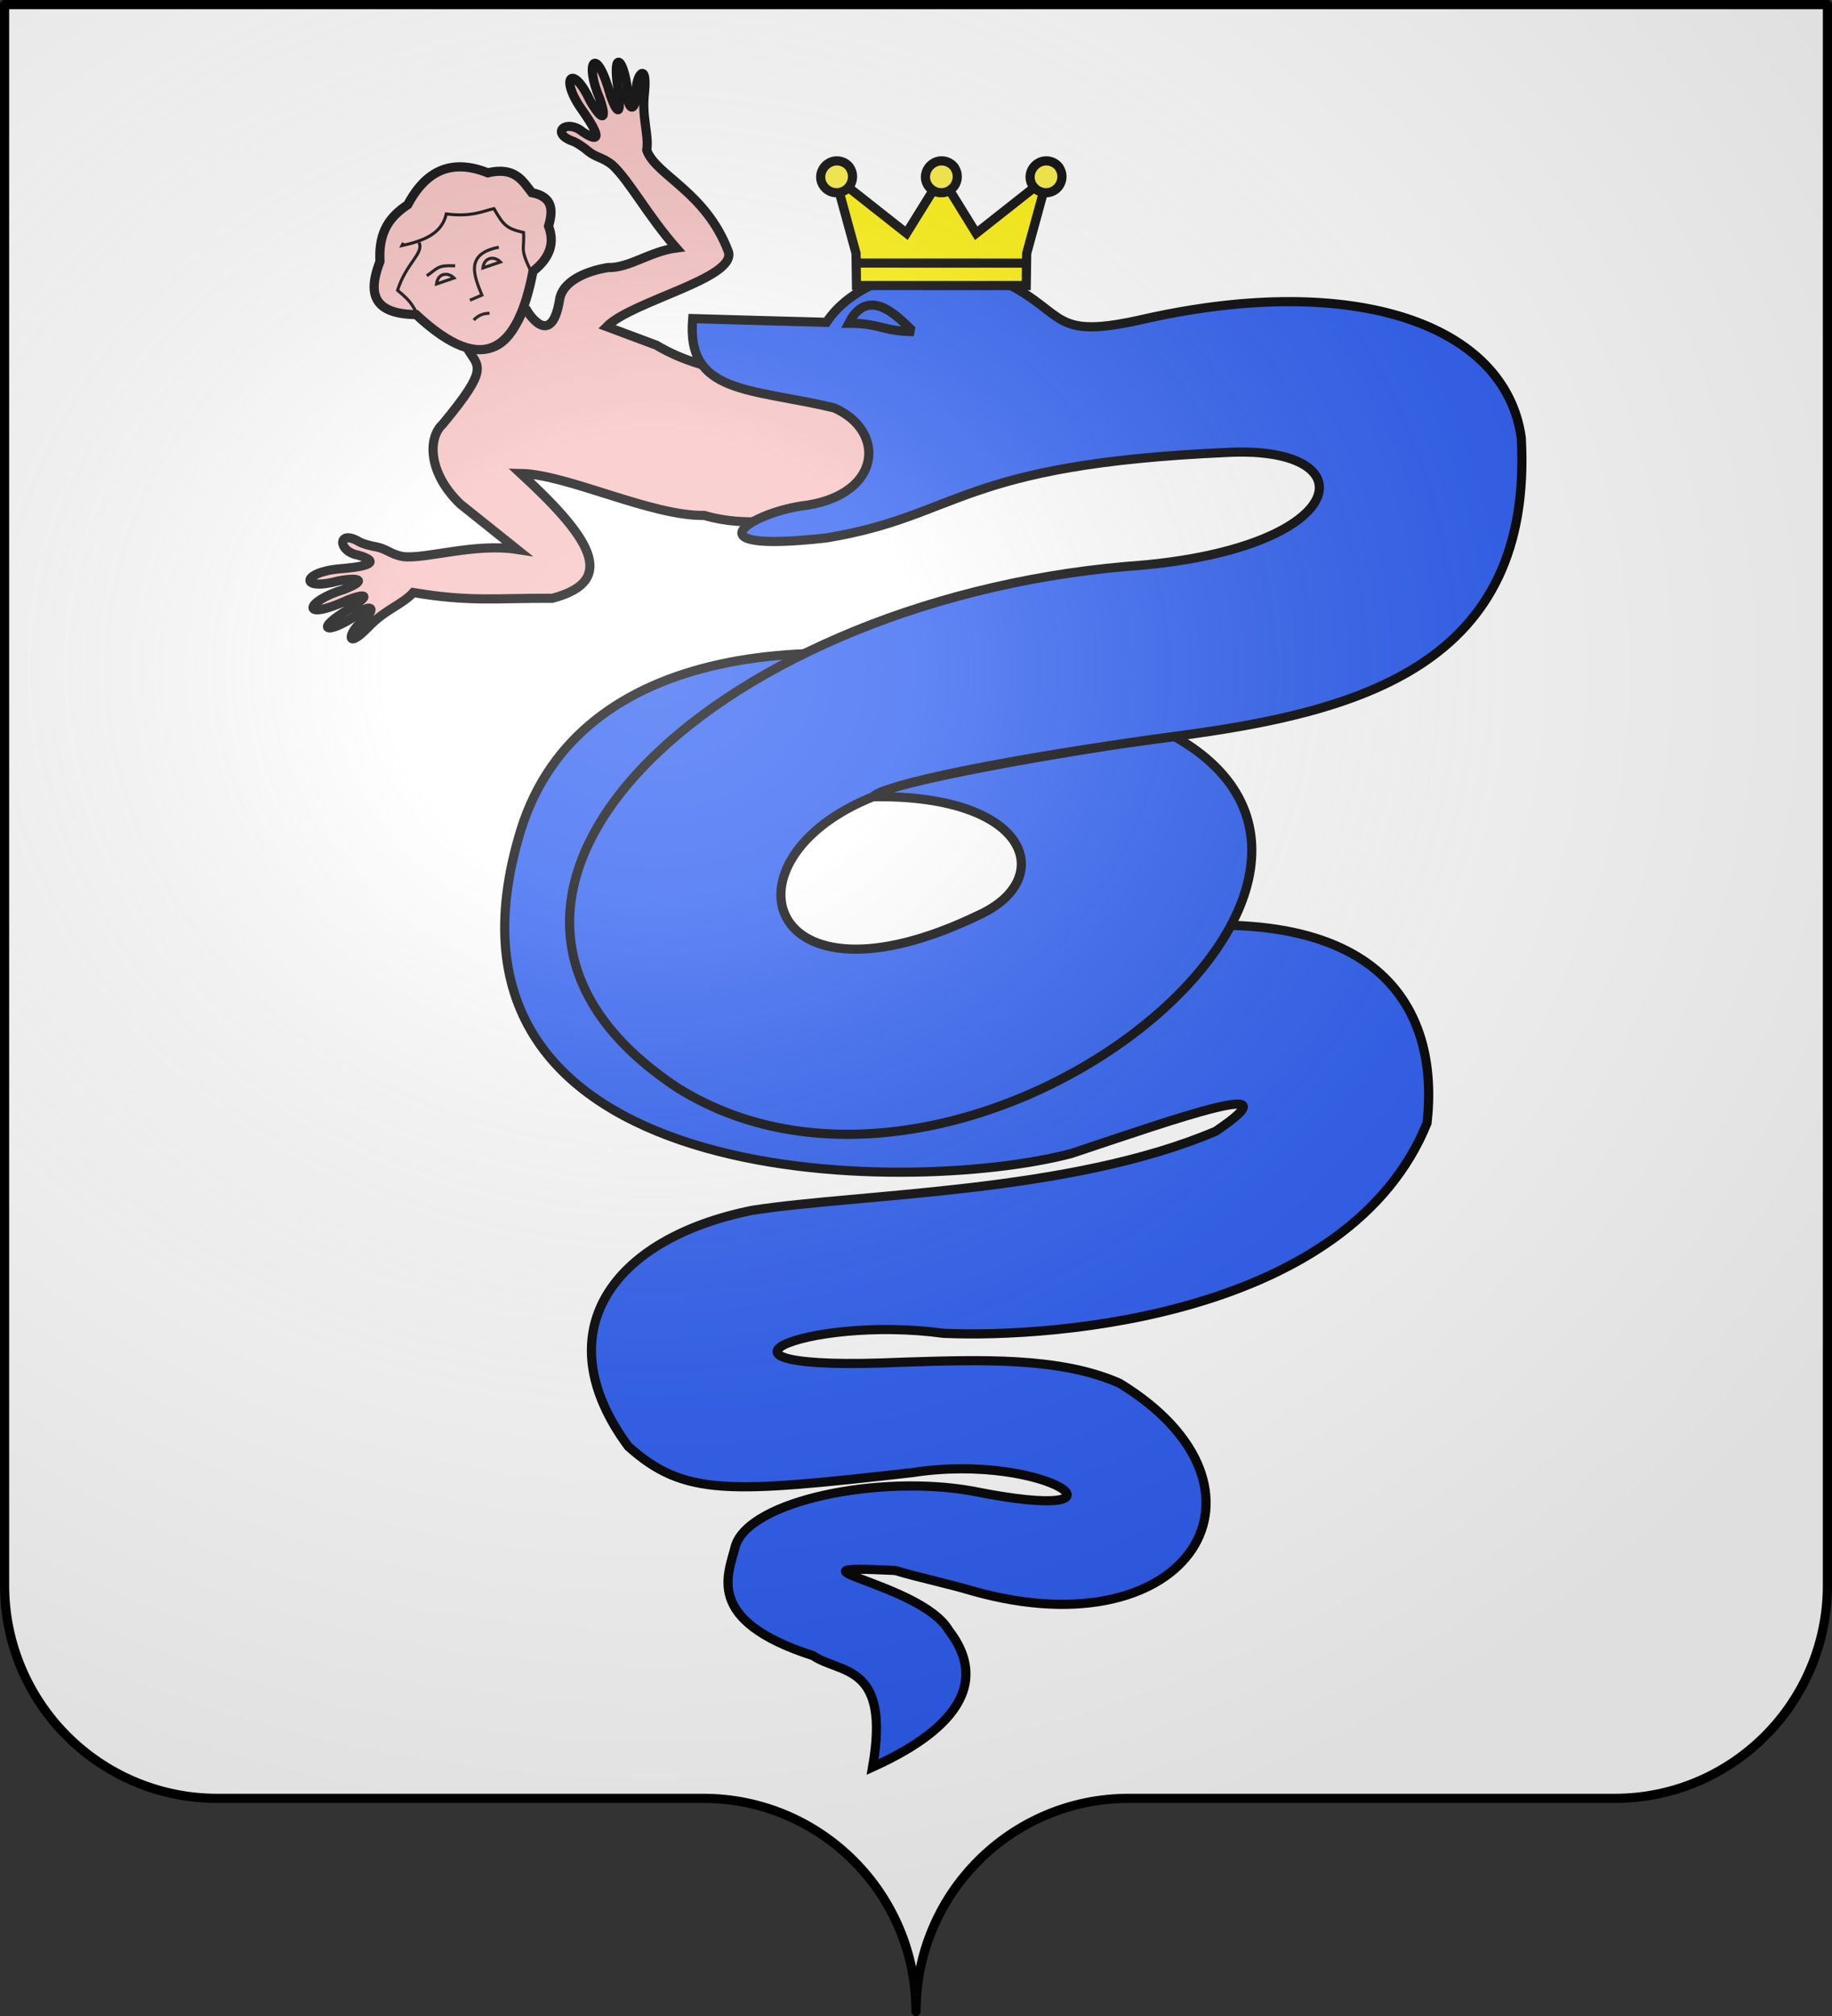 <?xml version="1.0" encoding="UTF-8" standalone="no"?>
<svg
   xmlns:dc="http://purl.org/dc/elements/1.1/"
   xmlns:cc="http://web.resource.org/cc/"
   xmlns:rdf="http://www.w3.org/1999/02/22-rdf-syntax-ns#"
   xmlns:svg="http://www.w3.org/2000/svg"
   xmlns="http://www.w3.org/2000/svg"
   xmlns:xlink="http://www.w3.org/1999/xlink"
   xmlns:sodipodi="http://sodipodi.sourceforge.net/DTD/sodipodi-0.dtd"
   xmlns:inkscape="http://www.inkscape.org/namespaces/inkscape"
   height="660"
   width="600"
   version="1.0"
   id="svg2"
   sodipodi:version="0.32"
   inkscape:version="0.44.1"
   sodipodi:docname="Blason famille it Visconti2.svg"
   sodipodi:docbase="C:\Documents and Settings\Henry SALOME\Mes documents\Mes images\Blasons\Inkscape\Blasons autres">
  <rect width="100%" height="100%" fill="#333333" stroke="none"/>
  <sodipodi:namedview
     inkscape:window-height="708"
     inkscape:window-width="1024"
     inkscape:pageshadow="2"
     inkscape:pageopacity="0.0"
     guidetolerance="10.0"
     gridtolerance="10.0"
     objecttolerance="10.0"
     borderopacity="1.0"
     bordercolor="#666666"
     pagecolor="#ffffff"
     id="base"
     showgrid="false"
     height="660px"
     inkscape:zoom="0.77575758"
     inkscape:cx="299.99991"
     inkscape:cy="330"
     inkscape:window-x="-4"
     inkscape:window-y="-4"
     inkscape:current-layer="layer2" />
  <desc
     id="desc4">Flag of Canton of Valais (Wallis)</desc>
  <defs
     id="defs6">
    <linearGradient
       id="linearGradient2893">
      <stop
         style="stop-color:white;stop-opacity:0.314;"
         offset="0"
         id="stop2895" />
      <stop
         id="stop2897"
         offset="0.19"
         style="stop-color:white;stop-opacity:0.251;" />
      <stop
         style="stop-color:#6b6b6b;stop-opacity:0.125;"
         offset="0.6"
         id="stop2901" />
      <stop
         style="stop-color:black;stop-opacity:0.125;"
         offset="1"
         id="stop2899" />
    </linearGradient>
    <radialGradient
       inkscape:collect="always"
       xlink:href="#linearGradient2893"
       id="radialGradient11919"
       gradientUnits="userSpaceOnUse"
       gradientTransform="matrix(1.551,0,0,1.35,-227.894,-51.264)"
       cx="285.186"
       cy="200.448"
       fx="285.186"
       fy="200.448"
       r="300" />
  </defs>
  <g
     inkscape:groupmode="layer"
     id="layer1"
     inkscape:label="Fond écu"
     style="opacity:1"
     sodipodi:insensitive="true">
    <path
       id="path2014"
       style="fill:white;fill-opacity:1;fill-rule:nonzero;stroke:none;stroke-width:5;stroke-linecap:round;stroke-linejoin:round;stroke-miterlimit:4;stroke-dashoffset:0;stroke-opacity:1"
       d="M 300,658.499 C 300,619.995 331.203,588.746 369.65,588.746 C 408.097,588.746 490.403,588.746 528.85,588.746 C 567.297,588.746 598.5,557.496 598.5,518.992 L 598.5,1.5 L 1.5,1.5 L 1.5,518.992 C 1.5,557.496 32.703,588.746 71.15,588.746 C 109.597,588.746 191.903,588.746 230.35,588.746 C 268.797,588.746 300,619.995 300,658.499 z "
       sodipodi:nodetypes="cssccccssc" />
  </g>
  <g
     inkscape:groupmode="layer"
     id="layer2"
     inkscape:label="Meubles"
     style="opacity:1;display:inline"
     sodipodi:insensitive="true">
    <g
       id="g11744">
      <g
         id="g11720">
        <path
           style="fill:#f8c0c0;fill-opacity:1;fill-rule:evenodd;stroke:black;stroke-width:3;stroke-linecap:butt;stroke-linejoin:miter;stroke-miterlimit:4;stroke-dasharray:none;stroke-opacity:1;display:inline"
           d="M 202.525,20.37 C 201.754,20.504 201.455,23.503 202.555,30.047 C 203.769,40.82 200.866,34.063 199.929,31.227 C 195.282,14.26 191.199,20.18 196.447,32.349 C 199.108,40.098 196.84,39.217 193.261,32.968 C 187.746,20.908 183.082,25.08 190.37,35.623 C 197.516,45.626 195.96,46.643 190.753,43.117 C 185.644,38.906 180.334,43.286 187.006,46.009 C 188.346,46.436 189.332,46.983 191.697,48.723 C 195.339,51.952 197.097,51.18 200.667,54.122 C 206.094,59.181 212.274,70.737 221.473,81.183 C 212.957,82.287 205.927,87.842 199.132,87.586 C 192.337,88.681 184.065,91.909 183.234,98.345 C 180.406,115.247 171.852,101.221 171.922,100.193 C 166.292,113.569 161.63,115.216 153.038,113.996 C 156.501,120.201 160.785,119.816 144.993,138.857 C 140.127,143.294 140.047,154.751 150.776,165.027 L 169.341,179.869 C 155.426,177.711 139.347,183.117 131.984,182.211 C 127.435,181.368 126.884,179.532 122.07,178.818 C 119.217,178.124 118.154,177.741 116.966,176.989 C 110.591,173.627 110.662,180.503 117.173,181.709 C 123.221,183.432 123.44,185.268 111.183,186.224 C 98.422,187.418 98.193,193.674 110.977,190.148 C 118.064,188.872 120.217,190.066 112.57,193.009 C 99.875,196.81 97.972,203.749 113.957,196.402 C 116.731,195.298 123.757,193.152 114.724,199.146 C 102.522,206.323 106.847,207.976 116.494,201.595 C 120.761,197.547 124.251,198.53 118.471,203.631 C 114.228,206.771 112.891,213.199 120.389,205.548 C 126.147,199.442 131.827,197.937 135.347,193.983 C 153.987,197.144 162.879,195.77 180.906,195.87 C 203.405,189.965 192.093,174.869 170.532,154.999 C 185.853,155.301 213.246,169.024 230.697,168.747 C 244.875,172.908 256.894,169.503 267.874,170.204 C 339.614,134.565 325.862,126.467 264.572,122.938 L 242.355,122.319 C 233.229,120.491 224.102,118.454 214.976,113.012 L 198.699,106.934 C 207.067,98.494 240.917,91.242 238.592,82.508 C 231.201,62.721 214.711,57.432 211.819,49.166 C 212.585,43.928 210.105,38.591 211.081,30.254 C 212.122,19.593 208.074,24.778 208.396,30.047 C 208.205,37.753 205.206,35.712 205.564,29.841 C 204.867,23.736 203.399,20.219 202.525,20.37 z "
           id="path4002"
           sodipodi:nodetypes="ccccccccccccccccccccccccccccccccccccccccccccc" />
        <path
           style="fill:#f8c0c0;fill-opacity:1;fill-rule:evenodd;stroke:black;stroke-width:3;stroke-linecap:butt;stroke-linejoin:miter;stroke-miterlimit:4;stroke-dasharray:none;stroke-opacity:1;display:inline"
           d="M 136.272,102.987 C 158.998,124.179 169.693,114.075 174.564,88.819 C 180.573,84.091 181.575,79.133 179.662,74.04 C 181.117,68.984 181.281,64.476 174.163,63.063 C 171.081,59.085 168.567,54.507 159.744,56.577 C 145.369,50.791 137.86,58.876 133.535,67.013 C 128.219,70.593 123.866,75.273 124.444,85.591 C 120.619,95.471 121.613,102.82 136.272,102.987 z "
           id="path6722"
           sodipodi:nodetypes="cccccccc" />
        <g
           id="g5288"
           transform="matrix(0.944,0,0,0.944,7.825,13.039)">
          <path
             sodipodi:nodetypes="ccccc"
             id="path6724"
             d="M 137.332,96.954 C 134.614,91.113 133.621,90.259 129.639,86.863 C 132.594,77.444 138.86,74.039 137.105,70.332 L 137.105,70.332 L 137.303,70.99"
             style="fill:none;fill-opacity:1;fill-rule:evenodd;stroke:black;stroke-width:1.059;stroke-linecap:butt;stroke-linejoin:miter;stroke-miterlimit:4;stroke-dasharray:none;stroke-opacity:1;display:inline" />
          <path
             sodipodi:nodetypes="ccccccc"
             id="path6726"
             d="M 175.722,79.9 C 171.956,71.923 173.734,72.991 173.343,66.809 C 167.507,65.485 166.381,64.323 163.092,58.548 C 159.583,59.251 155.539,61.553 146.548,60.382 C 144.974,67.384 138.483,69.746 131.197,71.358 L 131.197,71.358 L 131.689,70.407"
             style="fill:none;fill-opacity:1;fill-rule:evenodd;stroke:black;stroke-width:1.059;stroke-linecap:butt;stroke-linejoin:miter;stroke-miterlimit:4;stroke-dasharray:none;stroke-opacity:1;display:inline" />
          <path
             sodipodi:nodetypes="ccc"
             id="path6728"
             d="M 164.781,71.931 C 152.754,74.23 156.312,82.012 158.891,88.536 L 154.756,90.292"
             style="fill:none;fill-opacity:1;fill-rule:evenodd;stroke:black;stroke-width:1.059;stroke-linecap:butt;stroke-linejoin:miter;stroke-miterlimit:4;stroke-dasharray:none;stroke-opacity:1;display:inline" />
          <path
             sodipodi:nodetypes="cc"
             id="path6730"
             d="M 149.622,78.373 C 143.171,78.07 143.562,79.361 139.777,81.813"
             style="fill:none;fill-opacity:1;fill-rule:evenodd;stroke:black;stroke-width:1.059;stroke-linecap:butt;stroke-linejoin:miter;stroke-miterlimit:4;stroke-dasharray:none;stroke-opacity:1;display:inline" />
          <path
             sodipodi:nodetypes="cc"
             id="path6736"
             d="M 156.044,97.167 C 157.684,95.596 159.057,94.894 161.557,94.825"
             style="fill:none;fill-opacity:1;fill-rule:evenodd;stroke:black;stroke-width:1.059;stroke-linecap:butt;stroke-linejoin:miter;stroke-miterlimit:4;stroke-dasharray:none;stroke-opacity:1;display:inline" />
          <path
             sodipodi:nodetypes="ccc"
             id="path5284"
             d="M 149.231,82.602 C 147.268,80.547 143.611,80.751 143.153,84.671 L 149.231,82.602 z "
             style="fill:none;fill-rule:evenodd;stroke:black;stroke-width:1.059px;stroke-linecap:butt;stroke-linejoin:miter;stroke-opacity:1" />
          <path
             sodipodi:nodetypes="ccc"
             id="path5286"
             d="M 165.331,77.04 C 163.368,74.984 159.711,75.188 159.253,79.109 L 165.331,77.04 z "
             style="opacity:1;fill:none;fill-rule:evenodd;stroke:black;stroke-width:1.059px;stroke-linecap:butt;stroke-linejoin:miter;stroke-opacity:1;display:inline" />
        </g>
      </g>
      <g
         id="g11737">
        <path
           style="fill:#2b5df2;fill-rule:evenodd;stroke:black;stroke-width:3;stroke-linecap:butt;stroke-linejoin:miter;stroke-miterlimit:4;stroke-dasharray:none;stroke-opacity:1;display:inline"
           d="M 343.447,223.945 C 267.929,203.821 189.638,210.867 170.61,271.627 C 133.914,390.699 297.4,391.727 350.831,377.647 C 385.881,365.983 425.303,351.985 398.203,370.328 C 350.632,390.617 282.142,390.679 246.32,396.241 C 200.317,405.526 178.273,436.308 205.756,473.51 C 224.19,490.066 239.1,488.795 298.698,482.116 C 343.464,475.158 376.453,499.81 318.491,488.14 C 288.056,482.669 245.275,491.197 240.811,506.258 C 238.66,515.229 230.308,530.457 266.309,542.043 C 275.069,548.105 291.773,544.286 285.789,578.5 C 298.698,572.66 328.764,557.058 310.746,533.75 C 301.707,518.152 251.59,512.099 293.192,514.144 C 300.622,516.387 310.258,518.388 318.491,520.842 C 390.016,541.043 422.617,486.964 366.683,452.857 C 347.126,444.183 321.136,445.159 295.255,445.972 C 219.835,449.372 263.879,430.326 309.024,436.506 C 345.826,438.129 441.796,430.725 467.369,367.66 C 471.463,331.565 453.784,290.714 362.731,306.27 C 216.207,347.624 233.699,272.285 272.88,259.228 L 343.447,223.945 z "
           id="path5777"
           sodipodi:nodetypes="ccccccccccccccccccccc" />
        <g
           id="g5303"
           transform="matrix(0.944,0,0,0.944,7.825,13.039)">
          <g
             id="g5348">
            <path
               style="fill:#2b5df2;fill-opacity:1;fill-rule:evenodd;stroke:black;stroke-width:3.178;stroke-linecap:butt;stroke-linejoin:miter;stroke-miterlimit:4;stroke-dasharray:none;stroke-opacity:1;display:inline"
               d="M 232.031,96.679 C 229.746,122.946 251.82,120.691 281.016,127.617 C 298.888,135.325 297.958,157.139 271.844,161.384 C 252.896,163.439 228.989,178.32 278.438,172.734 C 324.93,165.082 323.918,147.185 417.656,143.086 C 467.656,140.579 460.7,177.291 382.468,182.627 C 237.322,195.32 128.935,298.919 226.875,363.515 C 325.588,425.097 490.936,293.289 399.226,241.64 C 360.328,246.638 300.705,256.832 294.685,262.491 C 349.545,261.697 358.267,291.302 331.289,303.535 C 256.81,339.448 240.302,284.154 294.719,262.457 C 297.309,257.948 360.452,246.64 399.008,241.595 C 462.9,233.234 523.897,217.246 519.492,137.929 C 513.947,98.641 461.798,80.566 389.297,96.679 C 355.953,104.414 362.302,95.086 340.483,84.208 C 319.801,74.506 289.61,81.001 278.438,97.968 C 262.184,97.539 246.349,97.109 232.031,96.679 z "
               id="path2222"
               sodipodi:nodetypes="ccccccccccccccccc" />
            <path
               style="fill:none;fill-rule:evenodd;stroke:black;stroke-width:3.178;stroke-linecap:butt;stroke-linejoin:miter;stroke-miterlimit:4;stroke-dasharray:none;stroke-opacity:1;display:inline"
               d="M 286.172,98.291 C 296.889,98.247 298.004,101.118 308.731,101.191 C 306.834,100.463 293.996,82.917 286.172,98.291 z "
               id="path3111"
               sodipodi:nodetypes="ccc" />
          </g>
        </g>
      </g>
      <g
         transform="matrix(0.474,0,0,0.474,378.152,-0.76)"
         id="g8824">
        <path
           style="fill:#fff205;fill-opacity:1;stroke:black;stroke-width:6.332;stroke-linecap:butt;stroke-linejoin:miter;stroke-miterlimit:4;stroke-dasharray:none;stroke-opacity:1"
           d="M -220.75,123.812 L -206.312,176.594 L -206,198.812 L -88.719,198.844 L -88.406,176.625 L -73.969,123.812 L -123.281,162.719 L -147.312,123.812 L -171.438,162.688 L -220.75,123.812 z "
           id="path8794"
           sodipodi:nodetypes="cccccccccc" />
        <path
           style="fill:none;fill-rule:evenodd;stroke:black;stroke-width:6.332;stroke-linecap:butt;stroke-linejoin:round;stroke-miterlimit:4;stroke-dasharray:none;stroke-opacity:1"
           d="M -205.551,183.286 L -90.046,183.33"
           id="path3748"
           sodipodi:nodetypes="cc"
           inkscape:export-xdpi="88.653343"
           inkscape:export-ydpi="88.653343" />
        <path
           style="fill:#fcef3c;fill-opacity:1;stroke:black;stroke-width:6.332;stroke-linejoin:miter;stroke-miterlimit:4;stroke-opacity:1;display:inline"
           d="M -65.84,117.522 C -62.507,122.657 -63.939,129.55 -69.036,132.907 C -74.134,136.265 -80.976,134.822 -84.31,129.687 C -87.643,124.552 -85.982,117.89 -80.884,114.533 C -75.817,111.195 -69.028,112.593 -65.668,117.666"
           id="path8803"
           sodipodi:nodetypes="csssc" />
        <path
           style="opacity:1;fill:#fcef3c;fill-opacity:1;stroke:black;stroke-width:6.332;stroke-linejoin:miter;stroke-miterlimit:4;stroke-opacity:1;display:inline"
           d="M -138.158,117.522 C -134.825,122.657 -136.257,129.55 -141.355,132.907 C -146.452,136.265 -153.295,134.822 -156.628,129.687 C -159.961,124.552 -158.3,117.89 -153.203,114.533 C -148.135,111.195 -141.346,112.593 -137.986,117.666"
           id="path8807"
           sodipodi:nodetypes="csssc" />
        <path
           style="opacity:1;fill:#fcef3c;fill-opacity:1;stroke:black;stroke-width:6.332;stroke-linejoin:miter;stroke-miterlimit:4;stroke-opacity:1;display:inline"
           d="M -210.528,117.522 C -207.195,122.657 -208.627,129.55 -213.724,132.907 C -218.822,136.265 -225.664,134.822 -228.998,129.687 C -232.331,124.552 -230.67,117.89 -225.572,114.533 C -220.505,111.195 -213.716,112.593 -210.356,117.666"
           id="path8809"
           sodipodi:nodetypes="csssc" />
      </g>
    </g>
  </g>
  <g
     inkscape:groupmode="layer"
     id="layer3"
     inkscape:label="Reflet final"
     sodipodi:insensitive="true">
    <path
       id="path2875"
       style="fill:url(#radialGradient11919);fill-opacity:1;fill-rule:evenodd;stroke:none;stroke-width:3;stroke-linecap:butt;stroke-linejoin:miter;stroke-miterlimit:4;stroke-dasharray:none;stroke-opacity:1"
       d="M 1.5,1.5 L 1.5,518.991 C 1.5,557.496 32.703,588.746 71.15,588.746 C 109.597,588.746 191.903,588.746 230.35,588.746 C 268.797,588.745 300,619.996 300,658.5 C 300,619.996 331.203,588.746 369.65,588.746 C 408.097,588.745 490.403,588.746 528.85,588.746 C 567.297,588.746 598.5,557.496 598.5,518.991 L 598.5,1.5 L 1.5,1.5 z " />
  </g>
  <g
     inkscape:groupmode="layer"
     id="layer4"
     inkscape:label="Contour final"
     sodipodi:insensitive="true">
    <path
       id="path1572"
       style="fill:none;fill-opacity:1;fill-rule:nonzero;stroke:black;stroke-width:3;stroke-linecap:round;stroke-linejoin:round;stroke-miterlimit:4;stroke-dasharray:none;stroke-dashoffset:0;stroke-opacity:1"
       d="M 300,658.5 C 300,619.996 331.203,588.746 369.65,588.746 C 408.097,588.746 490.403,588.746 528.85,588.746 C 567.297,588.746 598.5,557.497 598.5,518.993 L 598.5,1.5 L 1.5,1.5 L 1.5,518.993 C 1.5,557.497 32.703,588.746 71.15,588.746 C 109.597,588.746 191.903,588.746 230.35,588.746 C 268.797,588.746 300,619.996 300,658.5 z "
       sodipodi:nodetypes="cssccccssc" />
  </g>
</svg>
